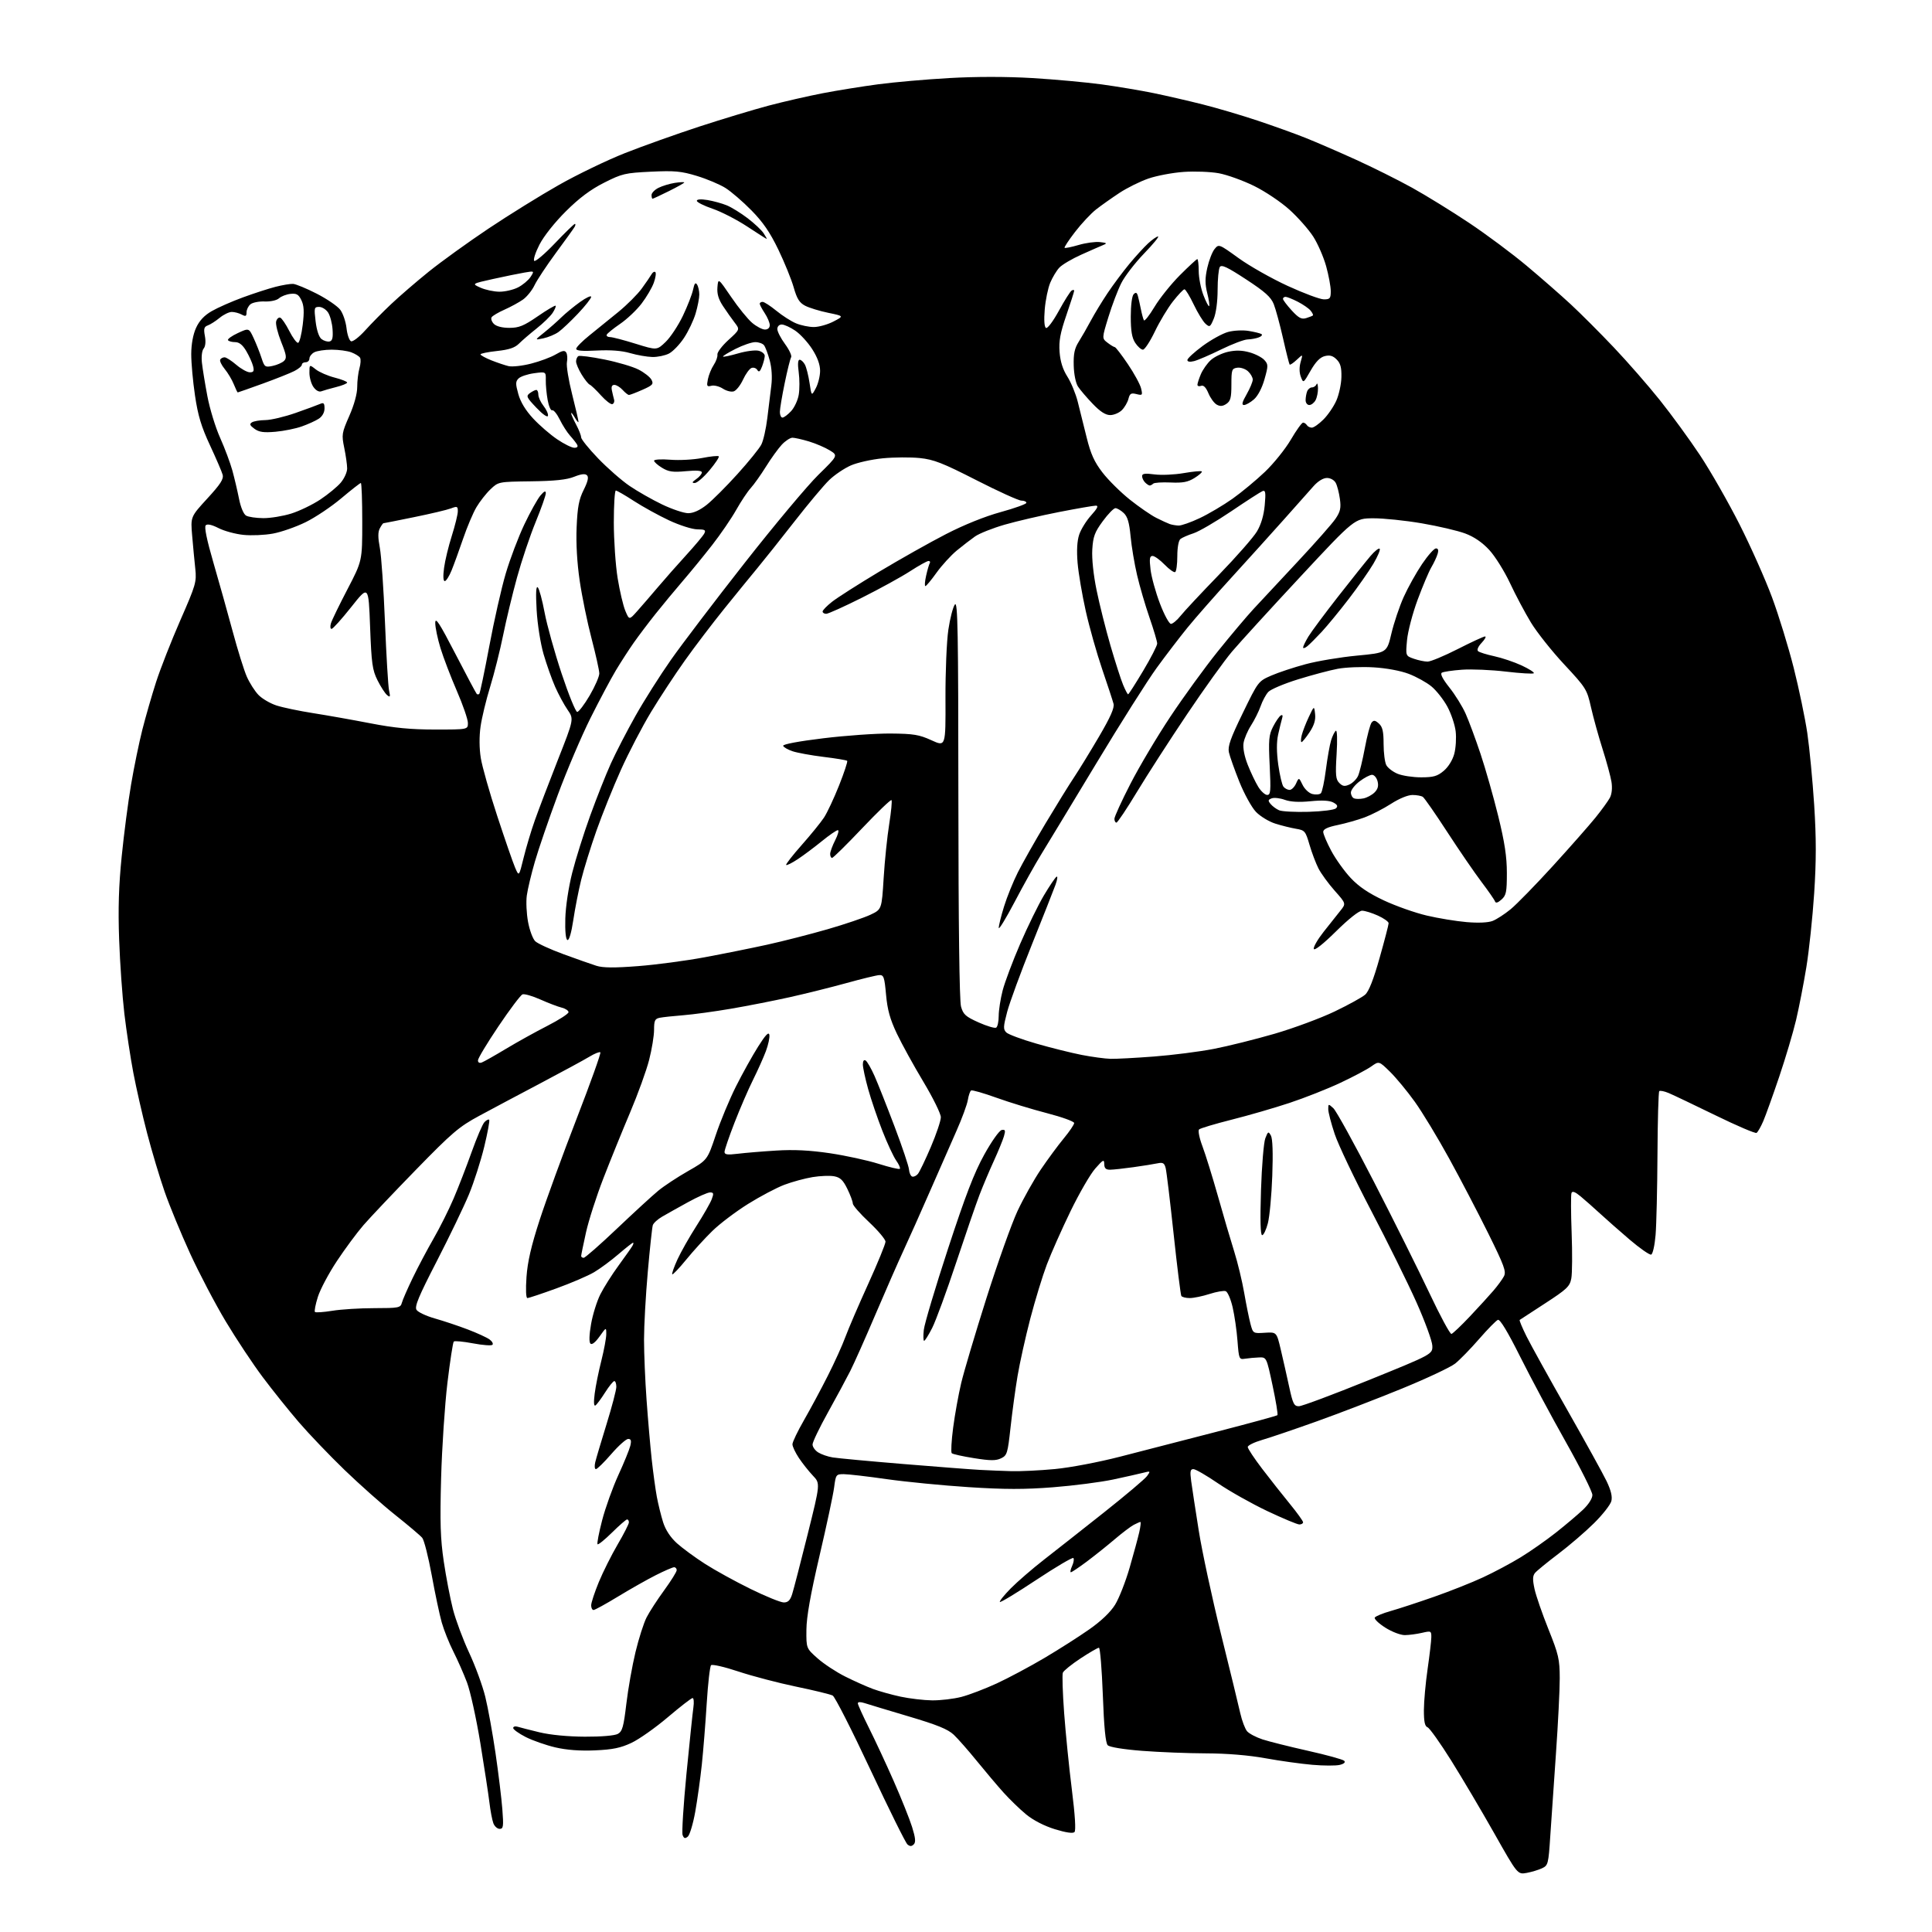 <?xml version="1.0" encoding="UTF-8" standalone="no"?>
<svg 
  version="1.1" 
  xmlns="http://www.w3.org/2000/svg" 
  xmlns:xlink="http://www.w3.org/1999/xlink" 
  xmlns:svg="http://www.w3.org/2000/svg"
  xmlns:rdf="http://www.w3.org/1999/02/22-rdf-syntax-ns#"
  xmlns:cc="http://creativecommons.org/ns#"
  xmlns:dc="http://purl.org/dc/elements/1.1/"
  viewBox="0 0 768 768"
  width="768"
  height="768"
>
<style>svg {background-color: white; }</style>"
<path stroke="none" fill="black" fill-rule="evenodd" d="M606.88,744.51C603.26,745.17 603.26,745.17 594.03,728.84C588.95,719.85 581.23,706.81 576.88,699.85C572.52,692.89 568.29,686.94 567.48,686.63C566.39,686.21 566.01,684.42 566.02,679.78C566.03,676.33 566.69,669.00 567.49,663.50C568.28,658.00 568.95,652.31 568.97,650.86C569.00,648.31 568.86,648.24 565.25,649.08C563.19,649.56 560.13,649.96 558.45,649.98C556.73,649.99 553.31,648.68 550.64,646.99C548.03,645.33 546.17,643.54 546.50,643.00C546.83,642.47 549.67,641.30 552.80,640.41C555.94,639.53 563.67,636.99 569.99,634.78C576.31,632.57 585.09,629.09 589.49,627.04C593.90,625.00 600.65,621.40 604.50,619.04C608.35,616.69 614.65,612.27 618.50,609.23C622.35,606.19 627.19,602.10 629.25,600.15C631.48,598.03 633.00,595.66 633.00,594.28C633.00,593.00 628.25,583.53 622.45,573.23C616.64,562.93 608.48,547.68 604.31,539.34C599.34,529.40 596.28,524.34 595.44,524.66C594.74,524.93 591.37,528.36 587.97,532.27C584.57,536.19 580.28,540.58 578.45,542.04C576.61,543.50 567.10,547.97 557.31,551.98C547.51,555.99 532.29,561.85 523.47,565.00C514.66,568.15 504.87,571.48 501.72,572.39C498.57,573.31 496.00,574.57 496.00,575.21C496.00,575.84 498.59,579.75 501.75,583.89C504.91,588.03 509.86,594.30 512.75,597.83C515.64,601.36 518.00,604.65 518.00,605.13C518.00,605.61 517.33,606.00 516.51,606.00C515.70,606.00 509.96,603.60 503.76,600.67C497.57,597.73 488.77,592.78 484.21,589.67C479.65,586.55 475.24,584.00 474.40,584.00C473.16,584.00 473.00,584.88 473.51,588.75C473.86,591.36 475.22,600.25 476.53,608.50C477.84,616.75 481.81,635.20 485.35,649.50C488.90,663.80 492.35,677.98 493.02,681.00C493.70,684.02 494.93,687.27 495.74,688.21C496.56,689.15 499.32,690.60 501.87,691.44C504.42,692.27 512.55,694.31 519.94,695.97C527.33,697.62 533.81,699.41 534.33,699.93C534.94,700.54 534.30,701.14 532.58,701.57C531.10,701.94 526.19,701.93 521.69,701.54C517.18,701.15 508.77,699.98 503.00,698.93C496.32,697.72 487.77,697.02 479.50,696.99C472.35,696.97 460.90,696.52 454.04,695.99C446.58,695.41 441.09,694.51 440.34,693.76C439.48,692.89 438.86,686.62 438.39,673.75C438.00,663.44 437.31,655.00 436.84,655.00C436.37,655.00 433.07,656.91 429.52,659.25C425.97,661.59 422.81,664.14 422.50,664.92C422.19,665.70 422.42,672.90 423.01,680.92C423.60,688.94 424.98,702.66 426.08,711.41C427.36,721.59 427.73,727.67 427.12,728.28C426.50,728.90 423.70,728.49 419.33,727.14C415.11,725.84 410.75,723.59 407.92,721.27C405.40,719.20 401.33,715.25 398.86,712.50C396.39,709.75 391.64,704.12 388.29,700.00C384.95,695.88 380.83,691.20 379.15,689.60C376.81,687.39 372.58,685.67 361.29,682.32C353.16,679.90 345.26,677.53 343.75,677.03C342.05,676.48 341.00,676.50 341.00,677.09C341.00,677.61 342.97,681.97 345.37,686.77C347.78,691.57 352.23,701.12 355.26,708.00C358.29,714.88 361.58,723.09 362.57,726.26C363.92,730.59 364.09,732.31 363.23,733.17C362.38,734.02 361.73,734.02 360.74,733.20C359.99,732.58 353.37,719.20 346.00,703.47C338.64,687.74 331.90,674.48 331.01,674.01C330.13,673.53 323.58,671.94 316.45,670.46C309.33,668.98 299.00,666.27 293.50,664.44C288.00,662.61 283.12,661.49 282.66,661.95C282.20,662.40 281.42,669.24 280.93,677.14C280.44,685.04 279.56,696.00 278.98,701.50C278.40,707.00 277.22,715.42 276.37,720.21C275.51,725.00 274.18,729.43 273.42,730.07C272.33,730.97 271.88,730.84 271.35,729.47C270.98,728.51 271.67,717.55 272.88,705.11C274.10,692.68 275.33,680.81 275.63,678.75C275.93,676.69 275.79,675.00 275.31,675.00C274.83,675.00 270.41,678.43 265.47,682.62C260.54,686.81 254.03,691.40 251.00,692.82C246.71,694.84 243.53,695.49 236.50,695.80C230.52,696.06 225.23,695.66 220.74,694.61C217.02,693.74 211.74,691.89 208.99,690.50C206.25,689.10 204.00,687.49 204.00,686.92C204.00,686.34 204.79,686.11 205.75,686.40C206.71,686.70 210.65,687.70 214.50,688.63C218.78,689.66 225.78,690.33 232.50,690.36C239.05,690.39 244.35,689.94 245.60,689.25C247.39,688.26 247.89,686.48 248.98,677.30C249.68,671.36 251.32,662.10 252.62,656.73C253.91,651.36 255.90,645.16 257.02,642.96C258.14,640.76 261.30,635.89 264.03,632.15C266.76,628.40 269.00,624.81 269.00,624.17C269.00,623.53 268.54,623.00 267.97,623.00C267.41,623.00 264.14,624.41 260.72,626.14C257.30,627.86 250.54,631.69 245.69,634.64C240.85,637.59 236.46,640.00 235.94,640.00C235.42,640.00 235.00,639.16 235.00,638.14C235.00,637.11 236.37,632.96 238.03,628.92C239.70,624.87 243.08,618.13 245.53,613.94C247.99,609.75 250.00,605.80 250.00,605.16C250.00,604.52 249.68,604.00 249.28,604.00C248.89,604.00 246.20,606.34 243.31,609.19C240.41,612.05 237.82,614.15 237.53,613.86C237.25,613.58 238.07,609.29 239.36,604.33C240.65,599.37 243.55,591.30 245.79,586.40C248.04,581.51 250.18,576.26 250.55,574.75C251.05,572.67 250.85,572.00 249.71,572.00C248.88,572.00 245.86,574.70 243.00,578.00C240.14,581.30 237.39,584.00 236.88,584.00C236.38,584.00 236.26,582.76 236.62,581.25C236.98,579.74 239.02,572.89 241.14,566.03C243.26,559.17 245.00,552.53 245.00,551.28C245.00,550.02 244.64,549.00 244.20,549.00C243.76,549.00 242.10,551.05 240.52,553.55C238.94,556.05 237.21,558.37 236.67,558.70C236.06,559.08 235.96,557.32 236.41,553.90C236.79,550.93 237.99,545.05 239.06,540.83C240.12,536.62 241.00,531.90 241.00,530.35C241.00,527.52 241.00,527.52 238.32,531.29C236.65,533.63 235.29,534.69 234.71,534.11C234.12,533.52 234.21,530.60 234.96,526.33C235.61,522.58 237.27,517.26 238.64,514.53C240.02,511.79 243.29,506.62 245.92,503.03C248.54,499.44 251.01,495.94 251.40,495.25C251.80,494.56 251.90,494.00 251.64,494.00C251.38,494.00 248.76,496.06 245.83,498.58C242.90,501.10 238.54,504.32 236.15,505.73C233.76,507.15 227.03,510.04 221.20,512.15C215.38,514.27 210.18,516.00 209.65,516.00C209.08,516.00 208.94,512.67 209.29,507.61C209.72,501.53 211.17,495.26 214.55,484.86C217.12,476.96 223.72,458.89 229.22,444.69C234.72,430.50 238.97,418.63 238.65,418.32C238.34,418.01 236.38,418.79 234.29,420.06C232.21,421.32 223.53,426.03 215.00,430.53C206.47,435.02 195.45,440.89 190.50,443.56C182.46,447.90 179.77,450.20 165.38,464.96C156.51,474.06 147.12,483.98 144.50,487.00C141.89,490.02 137.12,496.46 133.91,501.31C130.69,506.16 127.29,512.56 126.35,515.55C125.41,518.53 124.89,521.23 125.20,521.53C125.50,521.83 128.62,521.62 132.13,521.05C135.63,520.48 143.15,520.01 148.84,520.01C158.50,520.00 159.22,519.86 159.74,517.90C160.04,516.75 161.98,512.30 164.06,508.00C166.13,503.71 169.87,496.66 172.35,492.35C174.84,488.03 178.43,480.86 180.33,476.40C182.24,471.95 185.46,463.62 187.50,457.90C189.54,452.18 191.82,446.85 192.58,446.06C193.33,445.27 194.18,444.85 194.46,445.12C194.74,445.40 193.85,450.23 192.49,455.86C191.12,461.49 188.39,470.01 186.41,474.80C184.43,479.58 178.70,491.49 173.67,501.26C166.41,515.34 164.74,519.36 165.57,520.68C166.15,521.60 169.45,523.15 172.90,524.12C176.35,525.10 182.22,527.06 185.94,528.48C189.66,529.90 193.55,531.68 194.60,532.45C195.64,533.21 196.16,534.17 195.75,534.58C195.34,534.99 191.86,534.73 188.00,534.00C184.14,533.27 180.71,532.95 180.38,533.29C180.04,533.63 178.91,541.01 177.86,549.70C176.82,558.39 175.69,575.40 175.35,587.50C174.86,605.20 175.07,611.69 176.40,620.69C177.31,626.85 178.95,635.38 180.04,639.66C181.14,643.94 184.04,651.73 186.49,656.98C188.94,662.22 191.83,670.11 192.91,674.51C193.99,678.90 195.82,689.00 196.98,696.94C198.14,704.88 199.36,714.90 199.69,719.19C200.22,726.06 200.10,727.00 198.62,727.00C197.70,727.00 196.57,725.99 196.11,724.75C195.65,723.51 194.94,719.80 194.55,716.50C194.15,713.20 192.52,702.54 190.93,692.81C189.33,683.08 186.95,672.28 185.64,668.81C184.33,665.34 181.88,659.80 180.21,656.50C178.54,653.20 176.47,648.02 175.61,645.00C174.75,641.98 172.96,633.53 171.63,626.22C170.29,618.92 168.59,612.22 167.85,611.32C167.11,610.42 162.30,606.35 157.16,602.26C152.02,598.17 142.93,590.09 136.95,584.32C130.97,578.54 122.80,570.00 118.79,565.34C114.78,560.67 108.33,552.63 104.46,547.46C100.58,542.30 93.96,532.32 89.74,525.29C85.52,518.25 79.14,506.08 75.55,498.24C71.96,490.39 67.41,479.37 65.45,473.74C63.49,468.11 60.35,457.65 58.49,450.50C56.62,443.35 54.16,432.55 53.01,426.50C51.86,420.45 50.26,409.88 49.44,403.00C48.63,396.12 47.69,382.85 47.36,373.50C46.92,361.19 47.20,352.05 48.38,340.38C49.27,331.51 50.94,318.69 52.10,311.88C53.25,305.07 55.27,295.26 56.58,290.08C57.90,284.90 60.36,276.35 62.06,271.08C63.76,265.81 68.09,254.78 71.68,246.57C77.85,232.49 78.19,231.33 77.63,226.07C77.30,223.01 76.74,217.11 76.39,212.97C75.74,205.44 75.74,205.44 82.42,198.16C87.69,192.42 88.97,190.42 88.50,188.69C88.17,187.49 85.90,182.22 83.47,177.00C80.02,169.59 78.70,165.24 77.52,157.26C76.68,151.62 76.01,144.20 76.02,140.76C76.04,136.80 76.74,132.97 77.93,130.35C79.23,127.49 81.18,125.40 84.16,123.68C86.55,122.30 92.10,119.85 96.50,118.24C100.90,116.62 106.75,114.73 109.50,114.02C112.25,113.31 115.40,112.79 116.50,112.85C117.60,112.91 121.83,114.66 125.90,116.74C129.97,118.82 134.18,121.70 135.26,123.15C136.34,124.59 137.46,127.89 137.75,130.47C138.04,133.06 138.85,135.39 139.55,135.66C140.25,135.93 142.78,133.98 145.16,131.34C147.55,128.70 152.20,123.98 155.50,120.87C158.80,117.75 165.53,111.95 170.45,107.98C175.38,104.01 186.04,96.32 194.14,90.90C202.25,85.48 214.87,77.65 222.19,73.51C229.51,69.36 241.35,63.65 248.50,60.83C255.65,58.01 268.93,53.28 278.00,50.31C287.07,47.35 299.45,43.61 305.50,42.00C311.55,40.40 321.23,38.18 327.00,37.07C332.77,35.96 342.68,34.36 349.00,33.52C355.32,32.67 368.07,31.55 377.33,31.03C388.02,30.42 400.06,30.43 410.33,31.03C419.22,31.56 431.64,32.70 437.93,33.55C444.21,34.41 453.50,35.97 458.57,37.01C463.64,38.06 472.44,40.08 478.14,41.52C483.84,42.96 493.68,45.86 500.00,47.98C506.32,50.09 514.88,53.17 519.00,54.82C523.12,56.46 532.04,60.33 538.82,63.40C545.59,66.47 555.72,71.52 561.32,74.62C566.92,77.72 577.12,84.02 584.00,88.61C590.88,93.20 601.16,100.86 606.85,105.63C612.55,110.40 620.45,117.31 624.42,120.99C628.38,124.67 636.07,132.36 641.50,138.09C646.93,143.81 655.15,153.22 659.77,159.00C664.39,164.78 671.58,174.63 675.75,180.91C679.92,187.19 686.99,199.57 691.48,208.42C695.96,217.28 701.79,230.37 704.43,237.51C707.08,244.65 710.95,257.25 713.03,265.50C715.11,273.75 717.54,285.40 718.43,291.40C719.31,297.39 720.54,310.28 721.17,320.03C722.01,333.26 722.01,342.18 721.16,355.13C720.53,364.68 719.13,377.90 718.05,384.50C716.97,391.10 715.13,400.55 713.96,405.50C712.79,410.45 709.78,420.57 707.27,428.00C704.76,435.43 701.91,443.36 700.94,445.64C699.96,447.92 698.76,450.03 698.26,450.34C697.77,450.65 690.42,447.51 681.93,443.36C673.44,439.22 665.07,435.23 663.33,434.50C661.59,433.77 659.90,433.43 659.58,433.75C659.26,434.07 658.94,445.40 658.87,458.92C658.80,472.44 658.46,486.84 658.12,490.92C657.77,495.07 657.00,498.51 656.36,498.72C655.73,498.92 651.91,496.26 647.86,492.81C643.81,489.35 638.48,484.65 636.00,482.37C633.52,480.09 630.08,477.04 628.34,475.60C626.13,473.76 625.03,473.35 624.69,474.24C624.43,474.93 624.45,482.05 624.75,490.06C625.05,498.06 624.99,506.22 624.62,508.19C624.03,511.37 622.89,512.46 614.23,518.09C608.88,521.57 604.32,524.54 604.10,524.69C603.88,524.84 605.11,527.78 606.82,531.23C608.54,534.68 615.83,547.85 623.03,560.50C630.22,573.15 637.25,585.88 638.65,588.80C640.39,592.43 640.99,594.92 640.54,596.70C640.18,598.13 637.10,602.07 633.69,605.45C630.29,608.83 623.89,614.33 619.48,617.67C615.07,621.01 610.90,624.42 610.20,625.26C609.24,626.42 609.19,627.91 610.00,631.64C610.58,634.31 613.07,641.51 615.53,647.64C619.57,657.70 620.00,659.58 620.02,667.14C620.03,671.74 619.35,685.17 618.52,697.00C617.68,708.83 616.66,723.67 616.25,729.99C615.54,740.93 615.38,741.54 613.00,742.66C611.62,743.31 608.87,744.14 606.88,744.51zM370.54,675.92C373.86,675.96 379.10,675.34 382.19,674.54C385.27,673.74 391.59,671.32 396.24,669.18C400.88,667.03 409.37,662.50 415.09,659.12C420.82,655.73 428.86,650.61 432.96,647.73C437.78,644.36 441.43,640.86 443.27,637.89C444.84,635.35 447.44,628.73 449.05,623.17C450.66,617.61 452.38,611.25 452.88,609.03C453.38,606.81 453.58,605.00 453.33,605.00C453.08,605.00 451.89,605.52 450.68,606.15C449.48,606.78 446.02,609.40 443.00,611.98C439.98,614.55 434.98,618.53 431.91,620.83C428.83,623.12 426.03,625.00 425.68,625.00C425.33,625.00 425.56,623.87 426.18,622.50C426.81,621.12 427.03,619.70 426.68,619.34C426.32,618.99 419.72,622.88 412.00,628.00C404.28,633.12 397.75,637.08 397.47,636.80C397.19,636.53 399.15,634.10 401.80,631.40C404.46,628.71 410.40,623.58 414.99,620.00C419.59,616.42 430.36,607.95 438.92,601.16C447.49,594.37 455.17,587.88 455.98,586.74C457.41,584.74 457.35,584.70 454.48,585.44C452.84,585.86 447.45,587.07 442.50,588.13C437.55,589.18 426.81,590.57 418.64,591.21C407.26,592.10 399.42,592.09 385.14,591.17C374.89,590.51 360.21,589.08 352.53,587.99C344.84,586.89 337.14,586.00 335.41,586.00C332.36,586.00 332.24,586.17 331.58,591.25C331.21,594.14 328.59,606.40 325.76,618.50C322.17,633.90 320.61,642.71 320.56,647.86C320.50,655.22 320.50,655.22 325.00,659.22C327.48,661.42 332.43,664.68 336.00,666.46C339.57,668.25 344.52,670.46 347.00,671.38C349.48,672.30 354.43,673.68 358.00,674.45C361.57,675.21 367.22,675.88 370.54,675.92zM311.57,637.00C313.26,637.00 314.11,636.16 314.88,633.75C315.45,631.96 318.21,621.32 321.01,610.10C326.10,589.69 326.10,589.69 323.15,586.60C321.53,584.89 319.03,581.75 317.60,579.61C316.17,577.47 315.00,575.00 315.01,574.11C315.01,573.22 317.09,568.90 319.62,564.50C322.15,560.10 326.39,552.19 329.05,546.93C331.72,541.67 334.88,534.69 336.07,531.43C337.27,528.17 341.35,518.69 345.13,510.38C348.91,502.06 352.00,494.51 352.00,493.59C352.00,492.68 349.07,489.20 345.50,485.85C341.93,482.51 339.00,479.16 339.00,478.41C339.00,477.66 338.03,475.05 336.84,472.61C335.14,469.12 334.02,468.04 331.59,467.59C329.89,467.27 326.02,467.42 323.00,467.92C319.98,468.42 314.95,469.78 311.84,470.95C308.73,472.12 302.21,475.56 297.34,478.60C292.48,481.64 286.10,486.46 283.18,489.32C280.25,492.17 275.56,497.31 272.76,500.75C269.95,504.18 267.46,506.80 267.23,506.56C266.99,506.32 267.92,503.67 269.29,500.67C270.67,497.67 274.06,491.68 276.83,487.36C279.60,483.04 282.33,478.26 282.91,476.75C283.80,474.41 283.69,474.00 282.23,474.01C281.28,474.02 277.35,475.76 273.50,477.88C269.65,480.00 265.04,482.58 263.25,483.62C261.46,484.65 259.77,486.19 259.50,487.03C259.23,487.87 258.33,496.20 257.51,505.53C256.68,514.86 256.01,527.00 256.01,532.50C256.01,538.00 256.46,548.80 257.02,556.50C257.57,564.20 258.49,574.77 259.05,580.00C259.62,585.23 260.54,591.98 261.10,595.00C261.67,598.02 262.80,602.61 263.62,605.19C264.58,608.20 266.54,611.16 269.09,613.47C271.28,615.44 276.31,619.13 280.27,621.67C284.23,624.21 292.38,628.70 298.38,631.64C304.39,634.59 310.32,637.00 311.57,637.00zM402.00,584.81C405.57,584.91 413.37,584.54 419.33,583.97C425.46,583.39 436.75,581.24 445.33,579.03C453.67,576.87 471.03,572.39 483.89,569.08C496.76,565.76 507.51,562.82 507.79,562.55C508.06,562.27 507.20,556.97 505.87,550.77C503.46,539.50 503.46,539.50 500.48,539.60C498.84,539.66 496.38,539.89 495.00,540.10C492.56,540.49 492.49,540.32 491.92,533.00C491.61,528.88 490.74,522.87 489.99,519.65C489.25,516.43 488.01,513.56 487.25,513.27C486.49,512.98 483.60,513.47 480.82,514.37C478.04,515.27 474.50,516.00 472.94,516.00C471.39,516.00 469.89,515.62 469.60,515.16C469.32,514.70 467.94,503.64 466.54,490.58C465.14,477.52 463.72,465.72 463.38,464.37C462.86,462.32 462.31,461.99 460.13,462.44C458.68,462.75 454.35,463.44 450.50,463.98C446.65,464.52 442.49,464.97 441.25,464.98C439.59,464.99 438.99,464.41 438.96,462.75C438.92,460.73 438.55,460.92 435.39,464.50C433.44,466.70 429.01,474.35 425.54,481.50C422.07,488.65 417.84,498.17 416.14,502.66C414.44,507.15 411.48,516.82 409.56,524.16C407.65,531.50 405.36,541.77 404.49,547.00C403.61,552.23 402.36,561.44 401.70,567.49C400.57,577.77 400.33,578.56 397.92,579.71C395.87,580.69 393.68,580.68 387.18,579.64C382.69,578.93 378.71,578.04 378.33,577.67C377.96,577.29 378.21,572.73 378.89,567.53C379.57,562.33 381.01,554.35 382.09,549.79C383.17,545.23 387.70,530.02 392.14,516.00C396.59,501.98 402.14,486.41 404.47,481.41C406.81,476.42 410.97,468.99 413.73,464.91C416.49,460.84 420.60,455.26 422.87,452.52C425.14,449.78 427.00,447.03 427.00,446.42C427.00,445.80 422.16,444.05 416.25,442.52C410.34,440.99 401.29,438.23 396.15,436.38C391.00,434.53 386.45,433.22 386.03,433.48C385.61,433.74 385.03,435.44 384.73,437.26C384.44,439.07 382.41,444.60 380.22,449.53C378.03,454.46 373.29,465.25 369.69,473.50C366.09,481.75 361.37,492.32 359.20,497.00C357.03,501.68 352.00,513.15 348.01,522.50C344.03,531.85 339.52,541.98 337.99,545.00C336.46,548.02 332.47,555.44 329.11,561.48C325.75,567.51 323.00,573.24 323.00,574.20C323.00,575.17 324.01,576.59 325.25,577.36C326.49,578.14 329.07,579.04 331.00,579.35C332.93,579.67 345.52,580.85 359.00,581.96C372.48,583.07 386.20,584.13 389.50,584.30C392.80,584.48 398.43,584.71 402.00,584.81zM516.32,559.00C517.52,559.00 529.98,554.34 544.00,548.66C569.50,538.32 569.50,538.32 569.37,534.91C569.29,533.03 566.44,525.25 563.03,517.61C559.61,509.97 551.49,493.55 544.98,481.11C538.47,468.67 531.98,455.05 530.57,450.82C529.16,446.60 528.00,442.14 528.00,440.92C528.00,438.74 528.05,438.73 530.03,440.53C531.14,441.54 538.44,454.77 546.23,469.93C554.03,485.09 563.91,504.93 568.20,514.00C572.48,523.08 576.43,530.39 576.97,530.26C577.52,530.12 580.84,526.97 584.34,523.26C587.85,519.54 592.07,514.92 593.71,513.00C595.36,511.07 597.22,508.53 597.84,507.34C598.82,505.48 597.95,503.11 591.63,490.34C587.59,482.18 580.58,468.75 576.05,460.50C571.52,452.25 565.37,442.09 562.37,437.92C559.38,433.75 554.96,428.41 552.55,426.04C548.17,421.75 548.17,421.75 545.10,423.93C543.42,425.13 537.87,428.07 532.77,430.46C527.67,432.86 518.59,436.44 512.59,438.43C506.59,440.42 496.24,443.42 489.59,445.09C482.94,446.77 477.11,448.51 476.64,448.97C476.17,449.44 476.77,452.43 477.99,455.66C479.20,458.87 481.97,467.80 484.15,475.50C486.32,483.20 489.23,493.10 490.62,497.50C492.00,501.90 493.79,509.32 494.60,514.00C495.41,518.67 496.53,524.21 497.09,526.29C498.10,530.07 498.13,530.09 502.79,529.79C507.48,529.50 507.48,529.50 509.13,536.50C510.04,540.35 511.54,546.99 512.46,551.25C513.93,558.04 514.41,559.00 516.32,559.00zM367.35,533.00C367.02,533.00 366.96,531.03 367.23,528.62C367.50,526.22 371.83,511.70 376.86,496.37C383.77,475.27 387.26,466.19 391.24,459.01C394.18,453.69 397.25,449.37 398.20,449.19C399.62,448.93 399.76,449.34 399.08,451.69C398.63,453.23 396.82,457.65 395.06,461.50C393.29,465.35 390.73,471.43 389.36,475.00C387.99,478.57 383.79,490.77 380.02,502.11C376.26,513.44 372.00,525.03 370.57,527.86C369.14,530.69 367.69,533.00 367.35,533.00zM232.02,500.00C232.59,500.00 238.55,494.77 245.27,488.38C252.00,481.99 259.37,475.22 261.66,473.34C263.94,471.45 269.27,467.94 273.50,465.53C281.19,461.15 281.19,461.15 284.54,451.16C286.38,445.67 289.99,437.00 292.55,431.89C295.12,426.78 299.08,419.66 301.35,416.07C304.31,411.37 305.58,410.05 305.83,411.37C306.03,412.39 305.40,415.31 304.45,417.86C303.49,420.41 301.19,425.54 299.34,429.26C297.49,432.97 294.18,440.62 291.99,446.26C289.80,451.89 288.01,457.13 288.01,457.89C288.00,458.98 289.13,459.14 293.25,458.64C296.14,458.28 303.00,457.71 308.50,457.37C315.56,456.93 321.83,457.24 329.86,458.42C336.10,459.35 344.81,461.24 349.20,462.62C353.59,464.01 357.42,464.91 357.70,464.63C357.99,464.35 357.33,462.85 356.24,461.31C355.16,459.76 352.68,454.45 350.75,449.50C348.81,444.55 346.27,437.10 345.11,432.94C343.95,428.78 343.00,424.36 343.00,423.13C343.00,421.73 343.42,421.14 344.11,421.57C344.72,421.95 346.31,424.72 347.65,427.73C348.98,430.74 352.56,439.79 355.61,447.84C358.66,455.88 361.24,463.57 361.34,464.91C361.45,466.25 362.02,467.51 362.62,467.71C363.21,467.90 364.23,467.43 364.88,466.65C365.53,465.87 367.84,461.05 370.03,455.93C372.21,450.82 374.00,445.51 374.00,444.12C374.00,442.73 370.88,436.40 367.07,430.04C363.25,423.68 358.51,415.07 356.53,410.91C353.80,405.15 352.76,401.43 352.22,395.41C351.58,388.35 351.29,387.51 349.50,387.62C348.40,387.68 342.55,389.10 336.50,390.78C330.45,392.45 320.31,394.98 313.98,396.39C307.64,397.80 297.12,399.87 290.60,400.98C284.08,402.10 275.54,403.26 271.62,403.57C267.70,403.88 263.49,404.33 262.25,404.58C260.33,404.97 260.00,405.68 260.00,409.36C260.00,411.74 259.12,417.12 258.04,421.33C256.97,425.54 253.56,434.95 250.47,442.24C247.38,449.53 242.60,461.31 239.85,468.41C237.09,475.52 233.99,485.19 232.94,489.91C231.90,494.64 231.03,498.84 231.02,499.25C231.01,499.66 231.46,500.00 232.02,500.00zM501.73,491.00C501.04,491.00 500.89,485.14 501.26,473.25C501.57,463.49 502.35,454.15 502.98,452.50C504.05,449.73 504.22,449.65 505.20,451.40C505.89,452.62 506.08,458.34 505.75,467.40C505.47,475.15 504.68,483.64 504.00,486.25C503.32,488.86 502.30,491.00 501.73,491.00zM191.55,422.34C192.40,422.01 196.71,419.58 201.13,416.92C205.54,414.27 212.94,410.16 217.57,407.80C222.20,405.43 225.99,402.99 226.00,402.36C226.00,401.73 224.76,400.91 223.25,400.54C221.74,400.17 217.93,398.71 214.79,397.31C211.64,395.91 208.46,394.99 207.70,395.28C206.95,395.57 202.66,401.26 198.17,407.93C193.68,414.60 190.00,420.70 190.00,421.50C190.00,422.39 190.59,422.71 191.55,422.34zM441.50,420.90C443.70,420.95 451.48,420.54 458.78,419.98C466.08,419.42 476.73,418.07 482.45,416.96C488.16,415.86 499.06,413.14 506.67,410.93C514.28,408.71 525.00,404.73 530.50,402.10C536.00,399.46 541.47,396.45 542.66,395.40C544.13,394.11 545.99,389.40 548.41,380.80C550.39,373.81 552.00,367.60 552.00,367.00C552.00,366.39 550.09,365.03 547.75,363.97C545.41,362.91 542.58,362.03 541.46,362.02C540.24,362.01 536.10,365.28 531.07,370.25C526.01,375.25 522.53,377.99 522.26,377.22C522.01,376.51 523.77,373.45 526.16,370.42C528.54,367.40 531.54,363.63 532.80,362.05C535.11,359.19 535.11,359.19 530.56,354.07C528.06,351.25 525.15,347.26 524.10,345.20C523.05,343.13 521.44,338.88 520.53,335.75C518.97,330.38 518.67,330.03 515.19,329.45C513.16,329.11 509.44,328.19 506.92,327.39C504.41,326.60 500.96,324.50 499.26,322.73C497.56,320.95 494.59,315.57 492.66,310.76C490.74,305.95 488.87,300.69 488.51,299.06C488.00,296.71 489.10,293.57 494.02,283.47C500.13,270.90 500.20,270.80 505.33,268.56C508.17,267.32 514.33,265.28 519.00,264.03C523.67,262.77 532.85,261.24 539.40,260.62C551.30,259.50 551.30,259.50 553.11,251.81C554.11,247.58 556.31,241.05 557.99,237.31C559.68,233.56 562.95,227.69 565.27,224.25C567.59,220.81 570.08,218.00 570.81,218.00C571.72,218.00 571.92,218.71 571.45,220.25C571.08,221.49 569.97,223.85 568.99,225.50C568.01,227.15 565.57,232.92 563.56,238.33C561.55,243.73 559.65,250.98 559.32,254.43C558.74,260.71 558.74,260.71 562.02,261.86C563.82,262.49 566.28,263.00 567.49,263.00C568.69,263.00 574.10,260.75 579.50,258.00C584.90,255.25 589.78,253.00 590.33,253.00C590.89,253.00 590.29,254.13 588.99,255.51C587.58,257.01 587.00,258.36 587.56,258.85C588.08,259.31 590.98,260.21 594.00,260.86C597.02,261.51 601.93,263.16 604.90,264.54C607.86,265.92 610.03,267.31 609.71,267.63C609.38,267.95 604.40,267.65 598.62,266.97C592.84,266.28 585.00,265.95 581.19,266.22C577.39,266.49 573.77,267.03 573.15,267.41C572.42,267.86 573.48,269.92 576.16,273.30C578.44,276.16 581.34,280.84 582.61,283.70C583.89,286.56 586.55,293.74 588.53,299.66C590.51,305.58 593.68,316.72 595.57,324.41C598.14,334.87 599.00,340.57 599.00,347.04C599.00,354.63 598.74,355.92 596.85,357.60C595.41,358.88 594.57,359.12 594.29,358.32C594.07,357.67 591.64,354.18 588.91,350.57C586.17,346.95 580.06,338.04 575.32,330.75C570.58,323.46 566.21,317.17 565.60,316.77C565.00,316.36 563.13,316.02 561.47,316.02C559.68,316.01 556.19,317.44 552.97,319.52C549.96,321.46 545.25,323.88 542.50,324.91C539.75,325.93 534.91,327.30 531.75,327.96C527.75,328.78 526.00,329.61 526.00,330.68C526.00,331.53 527.43,334.91 529.18,338.19C530.93,341.47 534.42,346.35 536.94,349.03C540.17,352.47 544.04,355.08 550.13,357.94C554.87,360.16 562.52,362.86 567.12,363.94C571.73,365.03 578.88,366.20 583.00,366.55C587.65,366.95 591.58,366.77 593.35,366.08C594.91,365.47 598.13,363.39 600.50,361.44C602.87,359.50 610.44,351.74 617.31,344.21C624.18,336.67 631.80,328.02 634.24,325.00C636.68,321.98 639.25,318.43 639.95,317.12C640.73,315.65 640.97,313.23 640.59,310.82C640.24,308.66 638.64,302.76 637.03,297.70C635.42,292.64 633.36,285.18 632.44,281.13C630.84,274.02 630.48,273.44 621.83,264.15C616.90,258.87 610.94,251.36 608.57,247.46C606.21,243.57 602.46,236.52 600.25,231.79C598.03,227.06 594.33,221.14 592.02,218.63C589.24,215.62 586.00,213.40 582.45,212.07C579.51,210.97 571.74,209.15 565.19,208.03C558.64,206.91 549.95,206.01 545.89,206.03C538.50,206.07 538.50,206.07 516.89,229.28C505.00,242.05 492.79,255.43 489.76,259.00C486.73,262.57 478.65,273.82 471.82,284.00C464.98,294.18 456.06,308.01 451.99,314.75C447.92,321.49 444.24,327.00 443.80,327.00C443.36,327.00 443.00,326.32 443.00,325.49C443.00,324.65 445.86,318.40 449.36,311.59C452.86,304.77 460.01,292.74 465.26,284.85C470.51,276.96 478.96,265.32 484.04,259.00C489.12,252.68 495.57,245.02 498.38,241.99C501.20,238.96 509.12,230.46 516.00,223.10C522.88,215.74 529.57,208.16 530.87,206.24C532.81,203.38 533.13,201.96 532.63,198.34C532.30,195.91 531.56,193.04 530.98,191.96C530.38,190.84 528.89,190.00 527.49,190.00C525.99,190.00 523.93,191.26 522.16,193.25C520.58,195.04 515.28,200.99 510.39,206.49C505.50,211.98 496.15,222.33 489.62,229.49C483.08,236.64 475.17,245.65 472.04,249.50C468.91,253.35 463.40,260.55 459.80,265.50C456.20,270.45 445.38,287.55 435.77,303.50C426.15,319.45 416.34,335.65 413.97,339.50C411.59,343.35 406.81,351.90 403.35,358.50C399.88,365.10 397.03,369.76 397.02,368.86C397.01,367.95 397.95,364.13 399.12,360.36C400.28,356.58 402.75,350.48 404.61,346.78C406.47,343.09 411.43,334.31 415.64,327.28C419.85,320.25 424.93,312.02 426.95,309.00C428.96,305.98 433.45,298.66 436.92,292.74C441.47,284.97 443.07,281.35 442.64,279.74C442.32,278.51 440.29,272.32 438.13,266.00C435.97,259.68 433.03,249.27 431.60,242.87C430.17,236.47 428.71,227.88 428.36,223.78C427.95,218.88 428.16,215.04 428.99,212.54C429.68,210.45 431.81,207.00 433.74,204.87C436.24,202.09 436.78,201.00 435.62,201.00C434.74,201.00 428.14,202.14 420.97,203.54C413.79,204.94 404.05,207.21 399.31,208.58C394.57,209.96 389.30,212.05 387.60,213.24C385.89,214.44 382.61,216.97 380.30,218.87C378.00,220.78 374.40,224.72 372.30,227.64C370.21,230.57 368.21,232.97 367.86,232.98C367.50,232.99 367.63,231.13 368.15,228.84C368.66,226.55 369.32,224.30 369.60,223.84C369.89,223.38 369.66,223.00 369.09,223.00C368.53,223.00 365.24,224.83 361.78,227.07C358.33,229.31 349.73,234.04 342.68,237.57C335.63,241.11 329.22,244.00 328.43,244.00C327.64,244.00 327.00,243.59 327.00,243.08C327.00,242.58 328.69,240.84 330.75,239.22C332.81,237.59 341.25,232.21 349.50,227.26C357.75,222.31 369.71,215.57 376.08,212.30C383.20,208.63 391.57,205.26 397.83,203.55C403.42,202.01 408.00,200.36 408.00,199.88C408.00,199.40 407.11,199.00 406.02,199.00C404.93,199.00 396.88,195.35 388.13,190.88C374.69,184.02 371.20,182.66 365.62,182.08C361.99,181.71 355.39,181.75 350.95,182.18C346.51,182.61 340.77,183.89 338.19,185.03C335.61,186.17 331.77,188.76 329.65,190.80C327.53,192.83 321.31,200.25 315.83,207.28C310.34,214.31 303.72,222.64 301.11,225.78C298.50,228.93 292.55,236.22 287.89,242.00C283.23,247.78 276.21,257.00 272.30,262.50C268.38,268.00 262.31,277.23 258.81,283.02C255.31,288.80 249.92,299.15 246.83,306.02C243.74,312.88 239.36,323.79 237.08,330.25C234.80,336.71 232.08,345.48 231.03,349.75C229.98,354.01 228.57,361.22 227.89,365.77C227.14,370.78 226.22,373.90 225.57,373.67C224.90,373.43 224.58,370.23 224.72,365.10C224.85,360.39 226.01,352.69 227.45,346.99C228.83,341.54 232.04,331.32 234.59,324.29C237.13,317.26 240.84,307.90 242.83,303.50C244.82,299.10 249.24,290.55 252.65,284.50C256.06,278.45 262.37,268.48 266.68,262.34C270.98,256.20 284.16,238.87 295.96,223.84C307.76,208.80 320.96,193.03 325.29,188.78C333.16,181.07 333.16,181.07 329.83,179.02C328.00,177.89 324.28,176.30 321.57,175.48C318.86,174.67 315.90,174.00 315.01,174.00C314.11,174.00 312.21,175.24 310.79,176.75C309.38,178.26 306.53,182.20 304.48,185.50C302.42,188.80 299.70,192.62 298.44,194.00C297.18,195.38 294.57,199.29 292.65,202.70C290.73,206.11 286.42,212.41 283.07,216.70C279.72,220.99 274.46,227.43 271.38,231.00C268.31,234.57 263.46,240.43 260.61,244.00C257.77,247.57 253.85,252.75 251.92,255.50C249.99,258.25 246.79,263.20 244.81,266.50C242.83,269.80 238.28,278.35 234.70,285.50C231.13,292.65 225.28,306.38 221.72,316.00C218.15,325.62 214.06,337.55 212.63,342.50C211.19,347.45 209.74,353.52 209.41,356.00C209.07,358.48 209.30,363.19 209.91,366.48C210.52,369.77 211.80,373.22 212.76,374.15C213.72,375.08 218.78,377.40 224.00,379.31C229.22,381.22 235.12,383.30 237.09,383.92C239.69,384.74 244.25,384.78 253.59,384.05C260.69,383.51 272.57,381.93 280.00,380.55C287.43,379.17 298.68,376.91 305.00,375.52C311.32,374.13 322.12,371.36 329.00,369.38C335.88,367.39 343.52,364.80 346.00,363.63C350.50,361.50 350.50,361.50 351.27,349.00C351.69,342.12 352.69,332.47 353.48,327.54C354.27,322.61 354.67,318.34 354.38,318.05C354.09,317.75 348.82,322.82 342.67,329.30C336.53,335.78 331.16,341.06 330.75,341.04C330.34,341.02 330.00,340.31 330.00,339.46C330.00,338.61 330.91,336.14 332.02,333.96C333.13,331.78 333.60,330.00 333.06,330.00C332.52,330.00 329.66,331.97 326.71,334.37C323.75,336.78 319.45,340.00 317.15,341.52C314.84,343.05 312.76,344.09 312.51,343.84C312.26,343.60 315.03,340.04 318.65,335.95C322.28,331.85 326.28,326.93 327.55,325.00C328.82,323.07 331.52,317.32 333.55,312.21C335.58,307.09 337.03,302.70 336.77,302.44C336.51,302.18 332.30,301.47 327.40,300.88C322.51,300.28 316.97,299.27 315.08,298.64C313.20,298.01 311.50,297.04 311.32,296.48C311.12,295.86 317.42,294.67 327.24,293.48C336.18,292.39 348.26,291.54 354.07,291.59C363.19,291.67 365.41,292.04 370.28,294.27C375.92,296.85 375.92,296.85 375.84,277.68C375.80,267.13 376.31,254.81 376.99,250.29C377.66,245.78 378.83,241.28 379.58,240.29C380.73,238.78 380.94,250.69 380.97,317.50C381.00,367.24 381.38,397.84 382.02,400.12C382.89,403.25 383.82,404.10 389.01,406.43C392.31,407.90 395.45,408.84 396.00,408.50C396.55,408.16 397.00,406.06 397.00,403.84C397.00,401.61 397.71,397.06 398.57,393.72C399.44,390.38 402.57,382.05 405.53,375.20C408.49,368.36 412.74,359.68 414.97,355.93C417.21,352.17 419.46,348.83 419.99,348.51C420.51,348.18 420.33,349.62 419.58,351.71C418.83,353.79 414.60,364.50 410.18,375.50C405.76,386.50 401.34,398.54 400.36,402.25C398.80,408.17 398.76,409.18 400.04,410.43C400.84,411.20 406.23,413.20 412.00,414.86C417.77,416.53 425.88,418.54 430.00,419.35C434.12,420.15 439.30,420.85 441.50,420.90zM208.14,341.00C209.15,336.88 211.17,330.12 212.64,326.00C214.10,321.88 218.19,311.15 221.72,302.17C228.16,285.84 228.16,285.84 225.63,282.17C224.23,280.15 222.01,276.02 220.67,273.00C219.34,269.98 217.27,264.12 216.07,260.00C214.85,255.78 213.64,248.13 213.32,242.50C212.94,235.70 213.08,232.82 213.78,233.50C214.34,234.05 215.56,238.55 216.49,243.50C217.42,248.45 220.46,259.36 223.25,267.75C226.04,276.14 228.83,283.00 229.45,283.00C230.07,283.00 232.31,280.05 234.42,276.45C236.53,272.84 238.24,268.91 238.23,267.70C238.22,266.49 236.83,260.24 235.15,253.81C233.46,247.38 231.34,237.05 230.44,230.87C229.39,223.76 228.94,215.92 229.22,209.56C229.56,201.55 230.13,198.53 232.02,194.75C233.68,191.43 234.08,189.68 233.35,188.95C232.61,188.21 231.07,188.39 228.21,189.53C225.27,190.71 220.50,191.21 211.13,191.33C198.15,191.50 198.13,191.50 194.98,194.50C193.24,196.15 190.73,199.36 189.39,201.62C188.05,203.89 185.67,209.51 184.10,214.12C182.53,218.73 180.46,224.41 179.51,226.75C178.56,229.09 177.34,231.00 176.80,231.00C176.19,231.00 176.08,229.01 176.52,225.75C176.90,222.86 178.29,217.12 179.60,213.00C180.90,208.88 181.98,204.50 181.99,203.27C182.00,201.26 181.74,201.15 179.25,202.10C177.74,202.68 171.15,204.24 164.61,205.57C158.07,206.91 152.58,208.00 152.40,208.00C152.22,208.00 151.58,208.91 150.99,210.02C150.21,211.47 150.21,213.66 150.99,217.77C151.59,220.92 152.51,234.30 153.04,247.50C153.57,260.70 154.30,272.85 154.66,274.50C155.22,277.05 155.11,277.32 153.86,276.29C153.05,275.63 151.35,272.99 150.07,270.43C148.02,266.33 147.67,263.80 147.12,249.20C146.50,232.62 146.50,232.62 139.62,241.31C135.83,246.09 132.31,250.00 131.80,250.00C131.29,250.00 131.18,248.99 131.56,247.75C131.94,246.51 134.89,240.43 138.13,234.23C144.00,222.95 144.00,222.95 144.00,207.48C144.00,198.96 143.75,192.00 143.44,192.00C143.14,192.00 139.65,194.73 135.69,198.06C131.74,201.40 125.35,205.68 121.50,207.57C117.65,209.46 111.80,211.51 108.50,212.11C105.20,212.72 99.91,212.95 96.74,212.62C93.57,212.29 89.13,211.09 86.87,209.93C84.18,208.56 82.42,208.18 81.78,208.82C81.14,209.46 82.20,214.60 84.83,223.65C87.05,231.27 90.49,243.57 92.49,250.98C94.48,258.39 97.01,266.49 98.11,268.98C99.21,271.47 101.28,274.73 102.72,276.22C104.15,277.72 107.39,279.62 109.91,280.44C112.44,281.26 119.00,282.63 124.50,283.49C130.00,284.35 140.24,286.17 147.26,287.53C156.79,289.38 163.29,290.00 173.01,290.00C186.00,290.00 186.00,290.00 186.00,287.39C186.00,285.96 184.02,280.22 181.60,274.64C179.18,269.06 176.26,261.42 175.10,257.64C173.95,253.87 173.01,249.37 173.02,247.64C173.04,245.12 174.63,247.55 181.03,259.92C185.42,268.40 189.23,275.57 189.51,275.84C189.78,276.11 190.24,276.10 190.53,275.81C190.82,275.52 192.60,267.00 194.50,256.88C196.39,246.76 199.33,233.76 201.04,227.99C202.74,222.22 206.07,213.45 208.42,208.50C210.77,203.55 213.65,198.38 214.81,197.00C216.33,195.21 216.94,194.94 216.97,196.04C216.99,196.89 215.16,202.06 212.92,207.54C210.67,213.02 207.35,222.91 205.53,229.53C203.71,236.14 201.22,246.49 200.00,252.51C198.78,258.54 196.46,267.75 194.85,272.99C193.24,278.22 191.52,285.34 191.03,288.82C190.47,292.74 190.51,297.47 191.12,301.32C191.67,304.72 194.60,315.08 197.65,324.34C200.69,333.60 203.88,342.83 204.74,344.84C206.30,348.50 206.30,348.50 208.14,341.00zM520.23,322.71C525.72,322.55 530.46,321.94 531.09,321.31C531.92,320.48 531.64,319.88 530.00,319.00C528.52,318.21 525.55,318.04 520.98,318.50C516.41,318.96 513.02,318.77 510.71,317.94C508.81,317.25 506.47,316.99 505.51,317.36C504.04,317.92 503.98,318.27 505.10,319.62C505.83,320.50 507.35,321.62 508.47,322.10C509.58,322.59 514.88,322.86 520.23,322.71zM542.00,317.38C543.38,317.10 545.35,316.04 546.38,315.03C547.72,313.71 548.07,312.43 547.61,310.59C547.25,309.17 546.27,308.00 545.41,308.00C544.56,308.00 542.32,309.18 540.43,310.62C538.54,312.06 537.00,314.05 537.00,315.04C537.00,316.02 537.56,317.07 538.25,317.36C538.94,317.65 540.62,317.66 542.00,317.38zM503.73,316.00C505.10,316.00 505.22,314.50 504.72,304.32C504.22,294.07 504.38,292.17 506.06,288.88C507.11,286.82 508.48,284.82 509.09,284.44C509.83,283.99 510.02,284.39 509.64,285.62C509.33,286.66 508.63,289.52 508.08,292.00C507.42,295.01 507.44,298.98 508.13,304.00C508.71,308.12 509.64,312.06 510.21,312.75C510.78,313.44 511.87,314.00 512.64,314.00C513.41,314.00 514.56,312.87 515.19,311.49C516.33,308.98 516.33,308.98 517.80,312.00C518.62,313.69 520.34,315.30 521.70,315.64C523.05,315.98 524.56,315.84 525.07,315.33C525.57,314.83 526.47,310.61 527.06,305.96C527.66,301.31 528.59,296.04 529.14,294.26C529.70,292.48 530.55,290.78 531.03,290.48C531.54,290.17 531.67,294.12 531.32,299.76C530.81,308.13 530.97,309.83 532.40,311.25C533.73,312.58 534.55,312.71 536.42,311.85C537.72,311.26 539.26,309.72 539.85,308.43C540.44,307.14 541.66,302.12 542.56,297.29C543.46,292.46 544.67,287.93 545.24,287.22C546.08,286.21 546.66,286.29 548.14,287.63C549.58,288.93 550.00,290.74 550.00,295.72C550.00,299.25 550.49,303.04 551.08,304.15C551.67,305.26 553.69,306.81 555.55,307.58C557.41,308.36 561.62,309.00 564.89,309.00C569.83,309.00 571.37,308.56 573.90,306.43C575.72,304.90 577.42,302.16 578.09,299.68C578.71,297.38 578.96,293.35 578.65,290.71C578.34,288.08 576.84,283.65 575.33,280.86C573.81,278.07 570.98,274.48 569.03,272.87C567.09,271.27 563.02,269.02 560.00,267.87C556.71,266.62 551.08,265.58 546.00,265.28C541.33,265.00 534.93,265.26 531.79,265.85C528.65,266.44 521.54,268.33 515.99,270.05C510.44,271.77 505.12,274.02 504.17,275.05C503.22,276.07 501.84,278.62 501.12,280.71C500.39,282.79 498.68,286.23 497.32,288.35C495.96,290.46 494.61,293.61 494.33,295.35C494.02,297.30 494.65,300.59 495.99,304.00C497.18,307.02 499.06,310.96 500.16,312.75C501.26,314.54 502.87,316.00 503.73,316.00zM517.38,295.00C517.05,295.00 517.09,293.76 517.46,292.25C517.84,290.74 519.10,287.48 520.27,285.00C522.40,280.50 522.40,280.50 522.77,283.84C523.03,286.21 522.39,288.33 520.56,291.09C519.13,293.24 517.70,295.00 517.38,295.00zM448.44,276.00C448.67,276.00 451.36,271.80 454.43,266.66C457.49,261.53 460.00,256.65 460.00,255.82C460.00,255.00 458.62,250.35 456.94,245.49C455.26,240.64 453.03,233.03 452.00,228.58C450.96,224.14 449.80,217.20 449.42,213.16C448.90,207.65 448.21,205.34 446.67,203.91C445.55,202.86 444.07,202.00 443.40,202.00C442.72,202.00 440.46,204.33 438.37,207.18C435.15,211.56 434.52,213.28 434.20,218.43C433.98,222.11 434.65,228.50 435.92,234.66C437.06,240.25 439.55,250.15 441.44,256.66C443.34,263.17 445.59,270.19 446.46,272.25C447.32,274.31 448.21,276.00 448.44,276.00zM519.69,256.87C518.76,257.63 518.00,257.85 518.00,257.37C518.01,256.89 518.96,254.93 520.13,253.00C521.30,251.07 526.65,243.88 532.03,237.00C537.41,230.12 543.16,222.93 544.81,221.00C546.46,219.07 548.09,217.78 548.45,218.13C548.80,218.47 547.68,221.15 545.95,224.08C544.23,227.00 539.82,233.30 536.16,238.07C532.50,242.84 527.67,248.71 525.44,251.12C523.20,253.53 520.61,256.12 519.69,256.87zM465.47,248.00C466.18,248.00 467.92,246.54 469.34,244.75C470.76,242.96 477.60,235.65 484.53,228.50C491.46,221.35 498.27,213.59 499.66,211.25C501.31,208.48 502.38,204.86 502.75,200.83C503.21,195.80 503.05,194.77 501.90,195.21C501.13,195.51 495.52,199.12 489.44,203.24C483.36,207.35 476.61,211.29 474.44,211.99C472.27,212.69 469.94,213.71 469.25,214.25C468.51,214.84 468.00,217.60 468.00,221.06C468.00,224.26 467.62,227.12 467.16,227.40C466.70,227.69 464.81,226.36 462.96,224.46C461.12,222.56 458.96,221.00 458.17,221.00C457.01,221.00 456.85,222.07 457.36,226.41C457.71,229.38 459.39,235.46 461.09,239.91C462.78,244.36 464.76,248.00 465.47,248.00zM253.31,242.92C255.07,240.95 258.75,236.68 261.50,233.44C264.25,230.19 269.32,224.45 272.77,220.67C276.21,216.90 279.44,213.05 279.93,212.13C280.69,210.71 280.28,210.45 277.16,210.42C275.13,210.40 270.14,208.81 265.95,206.85C261.79,204.90 255.52,201.44 252.00,199.16C248.48,196.87 245.24,195.00 244.80,195.00C244.36,195.00 244.00,200.74 244.00,207.75C244.01,214.76 244.69,224.69 245.52,229.82C246.35,234.94 247.73,240.79 248.58,242.82C250.13,246.50 250.13,246.50 253.31,242.92zM468.50,208.92C469.60,208.96 473.40,207.63 476.94,205.95C480.48,204.28 486.33,200.81 489.94,198.26C493.55,195.70 499.36,190.88 502.85,187.55C506.34,184.22 510.97,178.46 513.14,174.75C515.31,171.04 517.49,168.00 517.99,168.00C518.48,168.00 519.16,168.45 519.50,169.00C519.84,169.55 520.73,170.00 521.48,170.00C522.23,170.00 524.30,168.54 526.08,166.76C527.87,164.98 530.18,161.59 531.22,159.24C532.26,156.88 533.17,152.69 533.23,149.93C533.32,146.12 532.86,144.41 531.33,142.89C529.84,141.40 528.62,141.06 526.61,141.56C524.74,142.03 523.01,143.81 521.00,147.32C518.10,152.40 518.10,152.40 517.10,149.77C516.47,148.10 516.44,145.96 517.02,143.92C517.95,140.70 517.95,140.70 515.48,143.02C514.12,144.30 512.85,145.15 512.65,144.92C512.46,144.69 511.27,140.00 510.03,134.50C508.78,129.00 507.12,122.88 506.34,120.91C505.21,118.08 502.87,115.98 495.33,111.05C487.87,106.16 485.57,105.08 484.89,106.14C484.42,106.89 484.02,111.00 484.02,115.28C484.01,119.93 483.39,124.52 482.49,126.68C481.07,130.07 480.87,130.19 479.18,128.67C478.20,127.77 476.09,124.33 474.51,121.02C472.93,117.71 471.28,115.00 470.84,115.00C470.40,115.00 468.35,117.16 466.27,119.81C464.20,122.45 460.95,127.85 459.06,131.81C457.16,135.76 455.04,139.00 454.33,139.00C453.62,139.00 452.25,137.78 451.27,136.29C449.96,134.29 449.50,131.57 449.50,125.84C449.50,121.34 449.98,117.62 450.65,116.95C451.52,116.08 451.93,116.25 452.33,117.65C452.61,118.67 453.16,121.08 453.54,123.00C453.92,124.92 454.46,126.87 454.73,127.33C455.00,127.79 456.90,125.37 458.95,121.96C461.00,118.55 465.54,112.89 469.04,109.38C472.55,105.87 475.66,103.00 475.95,103.00C476.25,103.00 476.50,105.14 476.51,107.75C476.51,110.36 477.35,114.66 478.37,117.31C479.38,119.96 480.41,121.92 480.65,121.68C480.89,121.44 480.56,119.13 479.90,116.54C478.99,112.89 478.99,110.61 479.92,106.45C480.59,103.48 481.89,100.13 482.81,99.00C484.49,96.95 484.55,96.97 492.36,102.61C496.68,105.73 505.45,110.70 511.85,113.64C518.26,116.59 524.74,119.00 526.25,119.00C528.69,119.00 529.00,118.63 529.00,115.73C529.00,113.93 528.17,109.47 527.16,105.81C526.14,102.16 523.84,96.87 522.04,94.06C520.23,91.25 516.00,86.45 512.63,83.40C509.22,80.31 502.95,76.10 498.50,73.91C494.10,71.75 487.80,69.48 484.50,68.87C481.20,68.27 474.90,68.03 470.50,68.34C466.10,68.65 459.80,69.84 456.50,70.98C453.20,72.12 448.02,74.69 445.00,76.68C441.98,78.67 437.81,81.62 435.73,83.24C433.66,84.87 429.90,88.88 427.38,92.16C424.85,95.44 422.97,98.30 423.18,98.51C423.40,98.73 425.90,98.22 428.75,97.39C431.60,96.55 435.41,96.03 437.22,96.23C440.02,96.54 440.21,96.72 438.50,97.42C437.40,97.87 433.49,99.59 429.81,101.24C426.13,102.89 422.22,105.20 421.11,106.38C420.00,107.56 418.37,110.27 417.48,112.40C416.59,114.53 415.61,119.29 415.30,122.99C414.95,127.18 415.13,129.96 415.78,130.36C416.37,130.73 418.58,127.79 420.90,123.57C423.14,119.48 425.43,115.85 425.99,115.51C426.55,115.16 427.00,115.19 427.00,115.57C427.00,115.95 425.60,120.33 423.89,125.31C421.45,132.42 420.88,135.55 421.20,139.93C421.49,143.72 422.47,146.84 424.29,149.70C425.76,152.01 427.62,156.51 428.42,159.70C429.21,162.89 430.81,169.30 431.97,173.95C433.59,180.49 435.02,183.64 438.26,187.84C440.57,190.84 445.46,195.68 449.13,198.61C452.81,201.54 457.54,204.80 459.65,205.86C461.77,206.93 464.18,208.03 465.00,208.32C465.82,208.61 467.40,208.88 468.50,208.92zM104.66,205.97C107.50,205.99 112.50,205.17 115.77,204.15C119.03,203.13 124.24,200.62 127.34,198.56C130.43,196.51 134.10,193.48 135.48,191.84C136.87,190.19 138.00,187.67 138.00,186.23C138.00,184.80 137.48,181.12 136.85,178.06C135.76,172.77 135.86,172.15 138.85,165.33C140.80,160.90 142.00,156.51 142.00,153.83C142.00,151.44 142.40,148.09 142.89,146.38C143.38,144.67 143.49,142.79 143.12,142.20C142.76,141.61 141.20,140.65 139.66,140.06C138.13,139.48 134.62,139.00 131.87,139.00C129.12,139.00 126.00,139.47 124.93,140.04C123.87,140.60 123.00,141.73 123.00,142.54C123.00,143.34 122.33,144.00 121.50,144.00C120.67,144.00 120.00,144.44 120.00,144.97C120.00,145.51 118.67,146.64 117.05,147.47C115.43,148.31 109.75,150.57 104.43,152.50C99.11,154.42 94.64,156.00 94.50,156.00C94.36,156.00 93.66,154.54 92.94,152.75C92.22,150.96 90.59,148.22 89.31,146.67C88.03,145.11 87.24,143.42 87.55,142.92C87.86,142.41 88.65,142.02 89.31,142.04C89.96,142.06 92.06,143.41 93.96,145.04C95.87,146.67 98.28,148.00 99.32,148.00C100.83,148.00 101.09,147.51 100.60,145.54C100.26,144.19 99.04,141.49 97.89,139.54C96.45,137.09 95.08,136.00 93.46,136.00C92.17,136.00 90.90,135.65 90.63,135.22C90.37,134.79 92.13,133.52 94.55,132.40C98.95,130.36 98.95,130.36 100.84,134.43C101.88,136.67 103.28,140.21 103.96,142.31C105.12,145.89 105.38,146.08 108.35,145.46C110.08,145.10 112.12,144.20 112.89,143.48C114.07,142.35 113.90,141.22 111.77,135.91C110.40,132.47 109.50,128.82 109.77,127.79C110.03,126.76 110.76,126.08 111.38,126.27C111.99,126.47 113.62,128.85 115.00,131.57C116.38,134.28 117.95,136.40 118.50,136.28C119.05,136.16 119.88,132.93 120.34,129.10C120.97,123.83 120.84,121.45 119.80,119.32C118.68,117.02 117.87,116.56 115.46,116.82C113.83,117.00 111.79,117.79 110.92,118.57C110.01,119.39 107.59,119.93 105.22,119.84C102.95,119.75 100.40,120.25 99.55,120.96C98.70,121.67 98.00,123.11 98.00,124.16C98.00,125.74 97.66,125.89 96.07,125.04C95.00,124.47 93.24,124.00 92.14,124.00C91.05,124.00 88.88,125.05 87.33,126.33C85.77,127.61 83.66,128.97 82.64,129.34C81.11,129.90 80.90,130.66 81.45,133.59C81.86,135.79 81.67,137.69 80.96,138.55C80.28,139.36 79.99,141.75 80.27,144.23C80.53,146.58 81.50,152.55 82.44,157.50C83.37,162.45 85.64,169.88 87.49,174.00C89.33,178.12 91.52,183.97 92.36,187.00C93.19,190.03 94.38,195.08 95.01,198.24C95.67,201.62 96.83,204.38 97.82,204.96C98.74,205.50 101.82,205.95 104.66,205.97zM273.58,204.00C275.63,204.00 278.18,202.84 280.92,200.68C283.23,198.85 288.73,193.35 293.14,188.46C297.56,183.58 301.83,178.30 302.63,176.74C303.44,175.19 304.51,170.44 305.02,166.21C305.53,161.97 306.24,156.15 306.61,153.27C307.02,150.04 306.78,146.23 305.98,143.27C305.27,140.65 304.25,137.94 303.72,137.25C303.19,136.56 301.62,136.00 300.23,136.00C298.84,136.00 295.30,137.21 292.38,138.69C289.45,140.18 287.22,141.55 287.42,141.75C287.62,141.95 290.34,141.38 293.46,140.47C296.58,139.56 300.23,139.09 301.57,139.43C302.91,139.76 304.00,140.68 304.00,141.45C304.00,142.23 303.52,144.12 302.94,145.65C302.15,147.73 301.67,148.09 301.04,147.07C300.58,146.32 299.54,145.96 298.72,146.28C297.91,146.59 296.40,148.67 295.37,150.90C294.34,153.14 292.69,155.23 291.70,155.56C290.71,155.90 288.75,155.41 287.35,154.49C285.94,153.57 283.89,153.06 282.79,153.35C281.00,153.81 280.85,153.52 281.40,150.74C281.75,149.01 282.79,146.46 283.73,145.05C284.66,143.65 285.32,141.79 285.18,140.93C285.05,140.07 287.01,137.48 289.54,135.17C294.15,130.98 294.15,130.98 292.04,128.24C290.88,126.73 288.79,123.78 287.41,121.68C285.61,118.96 284.98,116.81 285.19,114.18C285.50,110.50 285.50,110.50 290.68,118.10C293.53,122.29 297.28,126.90 299.01,128.35C300.74,129.81 303.02,131.00 304.08,131.00C305.24,131.00 306.00,130.31 305.99,129.25C305.99,128.29 305.09,126.15 304.00,124.50C302.91,122.85 302.01,121.16 302.01,120.75C302.00,120.34 302.52,120.00 303.15,120.00C303.78,120.00 306.24,121.59 308.61,123.53C310.98,125.48 314.50,127.73 316.43,128.53C318.36,129.34 321.54,130.00 323.51,130.00C325.47,130.00 328.97,129.02 331.29,127.82C335.50,125.64 335.50,125.64 329.26,124.35C325.83,123.65 321.71,122.38 320.09,121.55C317.78,120.35 316.80,118.79 315.51,114.26C314.61,111.09 311.86,104.32 309.40,99.22C306.10,92.38 303.30,88.29 298.71,83.63C295.30,80.15 290.64,76.15 288.38,74.72C286.11,73.30 280.99,71.14 277.00,69.93C270.77,68.04 268.19,67.80 258.77,68.25C248.51,68.74 247.28,69.02 240.14,72.63C234.75,75.35 230.27,78.70 224.95,83.99C220.53,88.38 216.18,93.87 214.47,97.19C212.86,100.32 211.91,103.25 212.36,103.69C212.80,104.13 216.49,101.01 220.55,96.75C224.61,92.49 228.20,89.00 228.52,89.00C228.85,89.00 228.79,89.56 228.38,90.25C227.98,90.94 224.63,95.59 220.95,100.58C217.27,105.58 213.47,111.32 212.50,113.35C211.54,115.38 209.48,117.95 207.92,119.06C206.36,120.17 203.06,121.97 200.59,123.07C198.11,124.16 195.79,125.54 195.42,126.12C195.06,126.71 195.47,127.90 196.33,128.76C197.30,129.73 199.66,130.33 202.48,130.33C206.28,130.33 208.19,129.56 213.76,125.73C217.44,123.19 220.64,121.31 220.86,121.53C221.09,121.75 220.56,123.03 219.68,124.37C218.81,125.70 215.93,128.50 213.29,130.59C210.66,132.68 207.50,135.39 206.29,136.61C204.66,138.24 202.33,139.02 197.54,139.53C193.94,139.92 191.00,140.52 191.00,140.87C191.01,141.21 192.92,142.27 195.25,143.21C197.59,144.14 200.69,145.19 202.15,145.54C203.61,145.88 207.65,145.44 211.13,144.54C214.62,143.65 219.01,142.01 220.89,140.90C223.53,139.34 224.49,139.17 225.09,140.15C225.52,140.84 225.64,142.56 225.36,143.97C225.08,145.37 226.00,151.10 227.42,156.69C228.84,162.29 229.98,167.23 229.96,167.68C229.95,168.13 229.29,167.38 228.50,166.00C227.71,164.62 227.05,163.84 227.04,164.25C227.02,164.67 227.90,166.69 229.00,168.74C230.10,170.79 231.00,173.08 231.00,173.83C231.00,174.58 234.04,178.35 237.75,182.21C241.46,186.07 247.09,191.00 250.26,193.16C253.43,195.32 259.26,198.64 263.23,200.54C267.20,202.44 271.86,204.00 273.58,204.00zM457.03,193.00C456.69,193.00 455.86,192.46 455.20,191.80C454.54,191.14 454.00,190.00 454.00,189.27C454.00,188.25 455.16,188.08 458.91,188.58C461.62,188.94 466.85,188.71 470.53,188.07C474.22,187.43 477.46,187.12 477.73,187.40C478.00,187.67 476.71,188.84 474.86,189.99C472.21,191.64 470.19,192.02 465.32,191.80C461.93,191.65 458.81,191.85 458.41,192.26C458.00,192.67 457.38,193.00 457.03,193.00zM276.18,192.00C274.93,192.00 275.07,191.64 276.78,190.44C278.00,189.59 279.00,188.40 279.00,187.80C279.00,187.07 276.93,186.90 272.68,187.30C267.49,187.79 265.78,187.55 263.18,185.96C261.43,184.90 260.00,183.62 260.00,183.13C260.00,182.64 262.91,182.46 266.48,182.75C270.04,183.04 275.71,182.73 279.07,182.07C282.44,181.40 285.43,181.10 285.72,181.39C286.02,181.68 284.35,184.19 282.03,186.96C279.71,189.73 277.08,192.00 276.18,192.00zM228.30,178.00C229.46,178.00 229.86,177.55 229.41,176.75C229.02,176.06 227.76,174.45 226.61,173.18C225.46,171.90 223.61,169.02 222.51,166.77C221.40,164.52 220.05,162.86 219.50,163.09C218.95,163.32 218.14,161.47 217.70,159.00C217.25,156.53 216.92,152.98 216.96,151.11C217.02,147.73 217.02,147.73 212.28,148.37C209.68,148.73 206.91,149.66 206.13,150.45C204.91,151.66 204.90,152.58 206.05,156.68C206.93,159.84 208.96,163.18 211.95,166.38C214.45,169.07 218.74,172.78 221.49,174.63C224.23,176.49 227.29,178.00 228.30,178.00zM109.50,171.63C104.82,172.04 102.98,171.78 101.15,170.45C99.31,169.11 99.09,168.56 100.15,167.89C100.89,167.42 103.30,167.01 105.50,166.99C107.70,166.97 113.10,165.69 117.50,164.15C121.90,162.60 126.29,160.99 127.25,160.56C128.67,159.93 129.00,160.28 129.00,162.37C129.00,163.95 128.12,165.53 126.73,166.44C125.49,167.26 122.45,168.64 119.98,169.51C117.52,170.39 112.80,171.34 109.50,171.63zM217.82,165.29C217.63,166.05 215.72,164.71 213.20,162.06C209.27,157.92 209.05,157.43 210.64,156.27C211.60,155.57 212.75,155.00 213.19,155.00C213.64,155.00 214.00,155.84 214.00,156.87C214.00,157.89 214.93,159.92 216.07,161.37C217.21,162.82 218.00,164.58 217.82,165.29zM311.05,166.00C311.62,166.00 313.16,164.85 314.47,163.44C315.78,162.03 317.15,159.09 317.51,156.92C317.88,154.74 317.87,150.72 317.50,147.98C317.05,144.71 317.18,143.00 317.87,143.00C318.45,143.00 319.39,143.87 319.96,144.93C320.53,145.99 321.36,149.26 321.80,152.18C322.60,157.50 322.60,157.50 324.30,154.30C325.24,152.54 326.00,149.43 326.00,147.39C326.00,144.93 324.94,142.02 322.86,138.78C321.13,136.08 318.10,132.78 316.12,131.44C314.15,130.10 311.74,129.00 310.77,129.00C309.73,129.00 309.00,129.75 309.00,130.80C309.00,131.79 310.38,134.49 312.07,136.78C313.76,139.08 314.85,141.44 314.48,142.03C314.12,142.61 312.97,147.23 311.93,152.30C310.88,157.36 310.02,162.51 310.01,163.75C310.01,164.99 310.47,166.00 311.05,166.00zM441.33,165.00C439.47,165.00 437.35,163.64 434.37,160.52C432.00,158.06 429.38,154.98 428.53,153.68C427.63,152.32 426.91,148.79 426.82,145.30C426.69,140.68 427.15,138.50 428.79,135.89C429.96,134.03 432.13,130.25 433.60,127.50C435.07,124.75 438.08,119.80 440.29,116.50C442.50,113.20 446.36,108.03 448.86,105.00C451.37,101.97 454.75,98.26 456.39,96.75C458.02,95.24 459.80,94.00 460.34,94.00C460.89,94.00 458.39,97.04 454.80,100.76C451.21,104.48 447.14,109.76 445.75,112.51C444.36,115.25 442.05,121.32 440.62,126.00C438.01,134.50 438.01,134.50 440.25,136.23C441.49,137.18 442.79,137.97 443.14,137.98C443.50,137.99 445.84,141.04 448.35,144.75C450.86,148.46 453.22,152.80 453.60,154.39C454.25,157.11 454.13,157.25 451.75,156.65C449.63,156.12 449.11,156.42 448.58,158.53C448.23,159.92 447.06,161.94 445.97,163.03C444.89,164.11 442.80,165.00 441.33,165.00zM487.50,160.55C486.05,161.52 485.00,161.60 483.66,160.84C482.64,160.27 481.16,158.23 480.36,156.31C479.38,153.98 478.42,153.01 477.45,153.38C476.65,153.69 476.00,153.49 476.00,152.94C476.00,152.39 476.62,150.49 477.37,148.72C478.13,146.95 479.88,144.45 481.28,143.17C482.67,141.88 485.76,140.39 488.15,139.85C491.19,139.17 493.75,139.23 496.70,140.06C499.01,140.70 501.66,142.07 502.59,143.10C504.17,144.85 504.18,145.37 502.66,150.74C501.68,154.23 500.03,157.39 498.47,158.75C497.05,159.99 495.26,161.00 494.50,161.00C493.48,161.00 493.76,159.87 495.55,156.75C496.88,154.41 497.98,151.78 497.99,150.90C497.99,150.03 497.14,148.53 496.08,147.57C495.03,146.62 493.12,145.99 491.83,146.17C489.67,146.48 489.50,146.96 489.50,152.86C489.50,158.11 489.15,159.45 487.50,160.55zM243.43,160.65C242.85,160.87 240.80,159.30 238.90,157.18C236.99,155.05 234.97,153.13 234.42,152.90C233.87,152.68 232.42,150.87 231.21,148.88C229.99,146.89 229.00,144.56 229.00,143.69C229.00,142.83 229.41,141.87 229.90,141.56C230.40,141.25 235.05,141.85 240.25,142.90C245.44,143.94 251.54,145.74 253.81,146.90C256.08,148.06 258.40,149.88 258.97,150.95C259.89,152.67 259.46,153.15 255.38,154.95C252.83,156.08 250.42,157.00 250.03,157.00C249.63,157.00 248.50,156.10 247.50,155.00C246.50,153.90 245.03,153.00 244.23,153.00C243.24,153.00 242.92,153.72 243.25,155.25C243.51,156.49 243.90,158.12 244.11,158.88C244.33,159.63 244.02,160.43 243.43,160.65zM520.46,161.00C519.66,161.00 519.00,160.14 519.00,159.08C519.00,158.03 519.27,156.45 519.61,155.58C519.94,154.71 520.80,154.00 521.52,154.00C522.24,154.00 523.06,153.44 523.34,152.75C523.62,152.06 523.88,152.77 523.92,154.32C523.96,155.86 523.53,158.00 522.96,159.07C522.40,160.13 521.27,161.00 520.46,161.00zM127.73,155.55C126.81,155.90 125.58,155.23 124.60,153.84C123.72,152.59 123.00,150.05 123.00,148.20C123.00,144.85 123.00,144.85 125.53,146.84C126.91,147.93 130.29,149.40 133.03,150.10C135.76,150.80 138.00,151.69 138.00,152.07C138.00,152.45 136.03,153.26 133.63,153.86C131.22,154.47 128.57,155.23 127.73,155.55zM474.66,143.55C472.98,143.97 472.00,143.81 472.00,143.11C472.00,142.50 474.74,139.98 478.09,137.51C481.44,135.05 485.99,132.54 488.20,131.95C490.42,131.35 494.09,131.17 496.36,131.55C498.64,131.92 500.92,132.48 501.43,132.79C501.95,133.09 501.50,133.69 500.43,134.10C499.37,134.52 497.35,134.89 495.95,134.93C494.55,134.97 489.79,136.77 485.37,138.94C480.95,141.11 476.13,143.18 474.66,143.55zM259.30,141.91C257.21,141.86 253.25,141.17 250.50,140.37C247.19,139.40 242.72,139.06 237.25,139.34C231.47,139.65 229.01,139.44 229.05,138.64C229.08,138.01 231.44,135.63 234.30,133.33C237.16,131.04 242.34,126.85 245.80,124.01C249.27,121.17 253.47,116.97 255.13,114.67C256.80,112.38 258.54,109.83 259.01,109.01C259.47,108.19 260.15,107.82 260.52,108.18C260.88,108.55 260.60,110.46 259.89,112.42C259.18,114.39 257.00,118.10 255.05,120.66C253.10,123.23 249.25,126.87 246.50,128.75C243.75,130.63 241.35,132.58 241.17,133.08C240.98,133.59 241.59,134.00 242.52,134.00C243.45,134.00 248.01,135.19 252.66,136.64C261.12,139.27 261.12,139.27 264.63,135.89C266.56,134.02 269.64,129.35 271.48,125.50C273.31,121.65 275.13,116.98 275.51,115.12C276.03,112.66 276.46,112.11 277.09,113.12C277.58,113.88 277.98,115.66 277.98,117.07C277.99,118.48 277.33,121.88 276.52,124.61C275.71,127.35 273.63,131.72 271.90,134.33C270.18,136.94 267.49,139.73 265.93,140.54C264.37,141.34 261.39,141.96 259.30,141.91zM130.98,135.74C132.12,135.50 132.43,134.32 132.20,130.97C132.04,128.52 131.24,125.49 130.43,124.25C129.62,123.01 128.01,122.00 126.86,122.00C124.90,122.00 124.81,122.36 125.46,127.75C125.88,131.27 126.79,134.00 127.80,134.78C128.71,135.48 130.15,135.92 130.98,135.74zM216.00,134.49C212.50,135.23 212.50,135.23 216.30,132.19C218.39,130.51 221.46,127.81 223.11,126.19C224.77,124.57 228.12,121.82 230.56,120.06C233.00,118.31 235.00,117.38 235.00,118.00C235.00,118.61 232.64,121.62 229.75,124.67C226.87,127.72 223.38,131.01 222.00,131.98C220.63,132.96 217.93,134.08 216.00,134.49zM519.21,126.46C520.47,126.07 521.68,125.59 521.89,125.40C522.11,125.21 521.69,124.33 520.96,123.45C520.23,122.57 517.93,120.99 515.86,119.93C513.78,118.87 511.61,118.00 511.04,118.00C510.47,118.00 510.00,118.36 510.00,118.80C510.00,119.25 511.56,121.31 513.46,123.39C516.24,126.42 517.37,127.02 519.21,126.46zM198.50,115.96C200.70,115.98 204.04,115.21 205.92,114.25C207.79,113.29 210.04,111.41 210.90,110.09C212.46,107.67 212.46,107.67 208.48,108.35C206.29,108.72 200.68,109.87 196.00,110.90C187.50,112.79 187.50,112.79 191.00,114.35C192.93,115.22 196.30,115.94 198.50,115.96zM304.77,94.98C304.62,94.97 301.12,92.74 297.00,90.03C292.88,87.32 286.69,84.14 283.25,82.97C279.81,81.80 277.00,80.38 277.00,79.83C277.00,79.20 278.60,79.09 281.25,79.52C283.59,79.91 287.04,80.86 288.91,81.63C290.79,82.40 294.52,84.71 297.20,86.75C299.88,88.80 302.75,91.49 303.56,92.74C304.38,93.98 304.92,94.99 304.77,94.98zM259.40,79.00C259.18,79.00 259.00,78.34 259.00,77.53C259.00,76.71 260.24,75.43 261.75,74.67C263.26,73.91 266.19,73.02 268.25,72.70C270.31,72.39 272.00,72.31 272.00,72.54C272.00,72.76 269.25,74.31 265.90,75.97C262.54,77.64 259.62,79.00 259.40,79.00z" />

</svg>